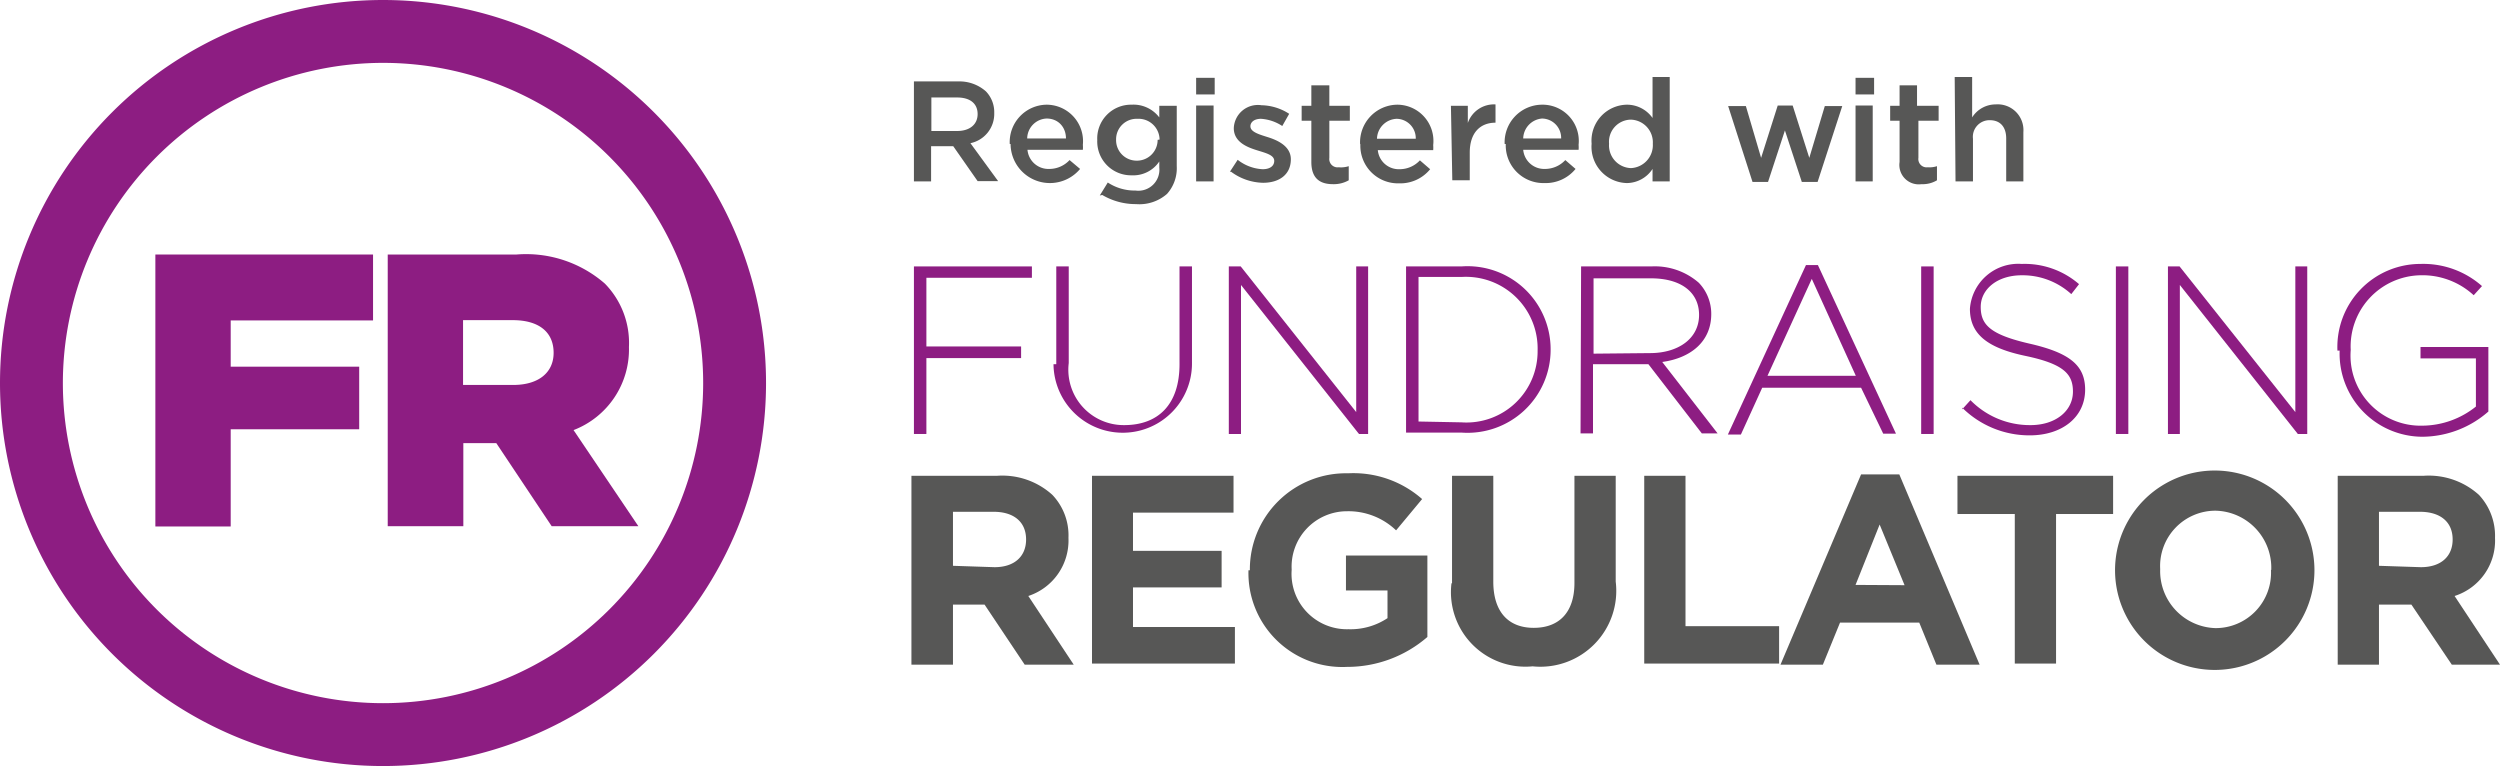 <svg xmlns="http://www.w3.org/2000/svg" xmlns:xlink="http://www.w3.org/1999/xlink" width="90.27" height="27.66" viewBox="0 0 90.27 27.66"><defs><style>.cls-1{fill:none;}.cls-2{clip-path:url(#clip-path);}.cls-3{fill:#8d1d82;}.cls-4{fill:#575756;}</style><clipPath id="clip-path" transform="translate(0 0)"><rect id="SVGID" class="cls-1" width="90.27" height="27.66"/></clipPath></defs><g id="Layer_2" data-name="Layer 2"><g id="Layer_1-2" data-name="Layer 1"><g class="cls-2"><path class="cls-3" d="M13.83,2.27A11.56,11.56,0,1,1,2.27,13.83,11.57,11.57,0,0,1,13.83,2.27m0-2.27A13.83,13.83,0,1,0,27.66,13.83,13.83,13.83,0,0,0,13.83,0" transform="translate(0 0)"/><polygon class="cls-3" points="5.61 9.19 13.47 9.19 13.47 11.57 8.33 11.57 8.33 13.24 12.97 13.24 12.97 15.5 8.33 15.5 8.33 19.01 5.61 19.01 5.61 9.19"/><path class="cls-3" d="M14,9.19h4.65a4.33,4.33,0,0,1,3.19,1.05,3.06,3.06,0,0,1,.87,2.29v0a3.12,3.12,0,0,1-2,3L23.05,19H19.92l-2-3H16.73v3H14Zm4.53,4.71c.92,0,1.46-.45,1.46-1.16v0c0-.78-.57-1.18-1.47-1.18h-1.8V13.9Z" transform="translate(0 0)"/><polygon class="cls-3" points="33 9.62 37.26 9.62 37.26 10.03 33.45 10.03 33.45 12.51 36.87 12.51 36.87 12.93 33.45 12.93 33.45 15.67 33 15.67 33 9.62"/><path class="cls-3" d="M38.14,13.15V9.62h.45v3.49a2,2,0,0,0,2,2.24c1.23,0,2-.74,2-2.2V9.62h.45V13.1a2.48,2.48,0,1,1-5,.05" transform="translate(0 0)"/><polygon class="cls-3" points="44.37 9.62 44.8 9.62 48.97 14.88 48.97 9.62 49.4 9.62 49.4 15.67 49.07 15.67 44.81 10.29 44.81 15.67 44.37 15.67 44.37 9.62"/><path class="cls-3" d="M50.77,9.62h2a3,3,0,0,1,3.22,3v0a3,3,0,0,1-3.22,3h-2Zm2,5.63a2.57,2.57,0,0,0,2.75-2.59v0A2.59,2.59,0,0,0,52.78,10H51.22v5.22Z" transform="translate(0 0)"/><path class="cls-3" d="M57.09,9.62h2.54a2.41,2.41,0,0,1,1.71.59,1.62,1.62,0,0,1,.45,1.13h0c0,1-.75,1.59-1.77,1.73l2,2.58h-.57l-1.93-2.5h-2v2.5h-.45Zm2.49,3.13c1,0,1.77-.51,1.77-1.38v0c0-.81-.64-1.32-1.74-1.32H57.54v2.72Z" transform="translate(0 0)"/><path class="cls-3" d="M65.21,9.57h.43l2.82,6.09H68L67.2,14H63.63l-.77,1.69h-.47Zm1.8,4-1.59-3.5-1.6,3.5Z" transform="translate(0 0)"/><rect class="cls-3" x="69.37" y="9.62" width="0.45" height="6.05"/><path class="cls-3" d="M70.85,14.78l.3-.33a3,3,0,0,0,2.17.9c.9,0,1.53-.51,1.53-1.21h0c0-.64-.34-1-1.72-1.29s-2-.79-2-1.7v0A1.75,1.75,0,0,1,73,9.53a3,3,0,0,1,2.07.73l-.28.36A2.61,2.61,0,0,0,73,9.94c-.89,0-1.48.51-1.48,1.14h0c0,.64.33,1,1.77,1.33s2,.78,2,1.66v0c0,1-.84,1.65-2,1.65a3.45,3.45,0,0,1-2.44-1" transform="translate(0 0)"/><rect class="cls-3" x="76.4" y="9.62" width="0.45" height="6.05"/><polygon class="cls-3" points="78.28 9.62 78.7 9.62 82.88 14.88 82.88 9.62 83.31 9.62 83.31 15.67 82.97 15.67 78.71 10.29 78.71 15.67 78.28 15.67 78.28 9.62"/><path class="cls-3" d="M84.4,12.66v0a3,3,0,0,1,3-3.13,3.2,3.2,0,0,1,2.22.8l-.3.33a2.73,2.73,0,0,0-1.94-.72,2.57,2.57,0,0,0-2.5,2.7v0a2.53,2.53,0,0,0,2.59,2.73,3.12,3.12,0,0,0,1.93-.69V12.94h-2v-.41h2.45v2.33a3.64,3.64,0,0,1-2.37.91,3,3,0,0,1-3-3.11" transform="translate(0 0)"/><path class="cls-4" d="M32.91,17.18H36a2.69,2.69,0,0,1,2,.69,2.12,2.12,0,0,1,.58,1.55v0a2.11,2.11,0,0,1-1.45,2.1L38.77,24H37l-1.45-2.17H34.41V24h-1.5Zm3,3.3c.72,0,1.14-.39,1.14-1v0c0-.64-.45-1-1.17-1H34.41v1.95Z" transform="translate(0 0)"/><polygon class="cls-4" points="39.43 17.18 44.54 17.18 44.54 18.51 40.91 18.51 40.91 19.89 44.11 19.89 44.11 21.21 40.91 21.21 40.91 22.64 44.59 22.64 44.59 23.96 39.43 23.96 39.43 17.18"/><path class="cls-4" d="M45.13,20.59v0a3.47,3.47,0,0,1,3.55-3.5,3.75,3.75,0,0,1,2.67.93l-.94,1.13a2.49,2.49,0,0,0-1.77-.69,2,2,0,0,0-2,2.11v0a2,2,0,0,0,2.05,2.15,2.41,2.41,0,0,0,1.41-.4v-1h-1.5V20.06h2.94V23a4.42,4.42,0,0,1-2.9,1.08,3.39,3.39,0,0,1-3.56-3.49" transform="translate(0 0)"/><path class="cls-4" d="M52.43,21.06V17.18h1.49V21c0,1.1.55,1.67,1.46,1.67s1.47-.55,1.47-1.62V17.18h1.49V21a2.74,2.74,0,0,1-3,3.06,2.69,2.69,0,0,1-2.93-3" transform="translate(0 0)"/><polygon class="cls-4" points="59.37 17.18 60.86 17.18 60.86 22.61 64.24 22.61 64.24 23.96 59.37 23.96 59.37 17.18"/><path class="cls-4" d="M67.2,17.13h1.38L71.48,24H69.92l-.62-1.52H66.44L65.82,24H64.29Zm1.57,4-.9-2.19L67,21.12Z" transform="translate(0 0)"/><polygon class="cls-4" points="72.75 18.56 70.68 18.56 70.68 17.18 76.3 17.18 76.3 18.56 74.24 18.56 74.24 23.96 72.75 23.96 72.75 18.56"/><path class="cls-4" d="M76.37,20.59v0a3.6,3.6,0,0,1,7.2,0v0a3.6,3.6,0,0,1-7.2,0m5.64,0v0A2.06,2.06,0,0,0,80,18.44a2,2,0,0,0-2,2.11v0a2.06,2.06,0,0,0,2,2.13,2,2,0,0,0,2-2.11" transform="translate(0 0)"/><path class="cls-4" d="M84.41,17.18h3.1a2.7,2.7,0,0,1,2,.69,2.16,2.16,0,0,1,.58,1.55v0a2.1,2.1,0,0,1-1.46,2.1L90.27,24H88.53l-1.46-2.17H85.9V24H84.41Zm3,3.3c.73,0,1.15-.39,1.15-1v0c0-.64-.45-1-1.18-1H85.9v1.95Z" transform="translate(0 0)"/><path class="cls-4" d="M33,2.94H34.6a1.44,1.44,0,0,1,1,.36,1.08,1.08,0,0,1,.3.78h0a1.08,1.08,0,0,1-.86,1.09l1,1.37H35.3l-.88-1.26h-.8V6.55H33Zm1.56,1.79c.46,0,.74-.24.74-.61h0c0-.38-.27-.6-.74-.6h-.93V4.73Z" transform="translate(0 0)"/><path class="cls-4" d="M36.46,5.2h0a1.35,1.35,0,0,1,1.33-1.42A1.32,1.32,0,0,1,39.1,5.23a1.1,1.1,0,0,1,0,.18h-2a.76.76,0,0,0,.79.69,1,1,0,0,0,.73-.32L39,6.1a1.42,1.42,0,0,1-2.51-.9m2-.2c0-.41-.28-.72-.7-.72a.73.73,0,0,0-.7.72Z" transform="translate(0 0)"/><path class="cls-4" d="M39.71,7.06,40,6.59a1.76,1.76,0,0,0,1,.29.76.76,0,0,0,.86-.83V5.83a1.13,1.13,0,0,1-1,.5,1.22,1.22,0,0,1-1.24-1.27h0a1.22,1.22,0,0,1,1.24-1.28,1.17,1.17,0,0,1,1,.46V3.82h.63V6a1.39,1.39,0,0,1-.35,1,1.51,1.51,0,0,1-1.12.37,2.37,2.37,0,0,1-1.22-.33m2.07-2h0a.76.76,0,0,0-.8-.75.74.74,0,0,0-.77.75h0A.74.74,0,0,0,41,5.8a.75.75,0,0,0,.8-.75" transform="translate(0 0)"/><path class="cls-4" d="M43.19,2.81h.67v.6h-.67Zm0,1h.63V6.55h-.63Z" transform="translate(0 0)"/><path class="cls-4" d="M44.41,6.2l.28-.43a1.58,1.58,0,0,0,.9.34c.27,0,.42-.12.42-.3h0c0-.21-.29-.28-.61-.38s-.85-.28-.85-.8h0a.87.87,0,0,1,1-.83,1.9,1.9,0,0,1,1,.31l-.25.44a1.57,1.57,0,0,0-.77-.26c-.24,0-.38.12-.38.27h0c0,.2.3.29.62.39s.84.31.84.8h0c0,.57-.44.85-1,.85a2,2,0,0,1-1.16-.4" transform="translate(0 0)"/><path class="cls-4" d="M47.35,5.8V4.36H47V3.82h.35V3.08H48v.74h.74v.54H48V5.7a.3.3,0,0,0,.34.34A.89.89,0,0,0,48.7,6v.51a1.09,1.09,0,0,1-.57.14c-.46,0-.78-.2-.78-.8" transform="translate(0 0)"/><path class="cls-4" d="M49.11,5.2h0a1.36,1.36,0,0,1,1.34-1.42,1.31,1.31,0,0,1,1.3,1.46,1.09,1.09,0,0,1,0,.18h-2a.76.76,0,0,0,.78.69,1,1,0,0,0,.74-.32l.37.32a1.39,1.39,0,0,1-1.12.51,1.36,1.36,0,0,1-1.4-1.41m2-.2a.7.7,0,0,0-.69-.72.74.74,0,0,0-.71.72Z" transform="translate(0 0)"/><path class="cls-4" d="M52.39,3.82H53v.62a1,1,0,0,1,1-.67v.66h0c-.55,0-.93.36-.93,1.08v1h-.63Z" transform="translate(0 0)"/><path class="cls-4" d="M54.33,5.2h0a1.36,1.36,0,0,1,1.34-1.42A1.31,1.31,0,0,1,57,5.23a1.09,1.09,0,0,1,0,.18H55a.76.76,0,0,0,.78.69,1,1,0,0,0,.74-.32l.37.32a1.39,1.39,0,0,1-1.12.51,1.36,1.36,0,0,1-1.4-1.41m2-.2a.7.7,0,0,0-.69-.72A.74.74,0,0,0,55,5Z" transform="translate(0 0)"/><path class="cls-4" d="M57.47,5.19h0a1.3,1.3,0,0,1,1.27-1.41,1.13,1.13,0,0,1,.93.48V2.78h.62V6.55h-.62V6.1a1.12,1.12,0,0,1-.93.51,1.31,1.31,0,0,1-1.27-1.42m2.21,0h0a.82.82,0,0,0-.79-.87.8.8,0,0,0-.79.87h0a.82.82,0,0,0,.79.88.83.83,0,0,0,.79-.88" transform="translate(0 0)"/><polygon class="cls-4" points="62.4 3.83 63.04 3.83 63.59 5.7 64.19 3.81 64.73 3.81 65.33 5.7 65.89 3.83 66.52 3.83 65.63 6.57 65.06 6.57 64.45 4.71 63.84 6.57 63.28 6.57 62.4 3.83"/><path class="cls-4" d="M67,2.81h.67v.6H67Zm0,1h.62V6.55h-.62Z" transform="translate(0 0)"/><path class="cls-4" d="M68.59,5.8V4.36h-.34V3.82h.34V3.08h.63v.74H70v.54h-.73V5.7a.3.3,0,0,0,.34.34A.85.85,0,0,0,69.94,6v.51a1,1,0,0,1-.56.14.7.7,0,0,1-.79-.8" transform="translate(0 0)"/><path class="cls-4" d="M70.58,2.78h.63V4.24a1,1,0,0,1,.85-.47.93.93,0,0,1,1,1V6.55h-.62V5c0-.42-.22-.66-.59-.66a.6.6,0,0,0-.61.67V6.55h-.63Z" transform="translate(0 0)"/></g></g></g></svg>